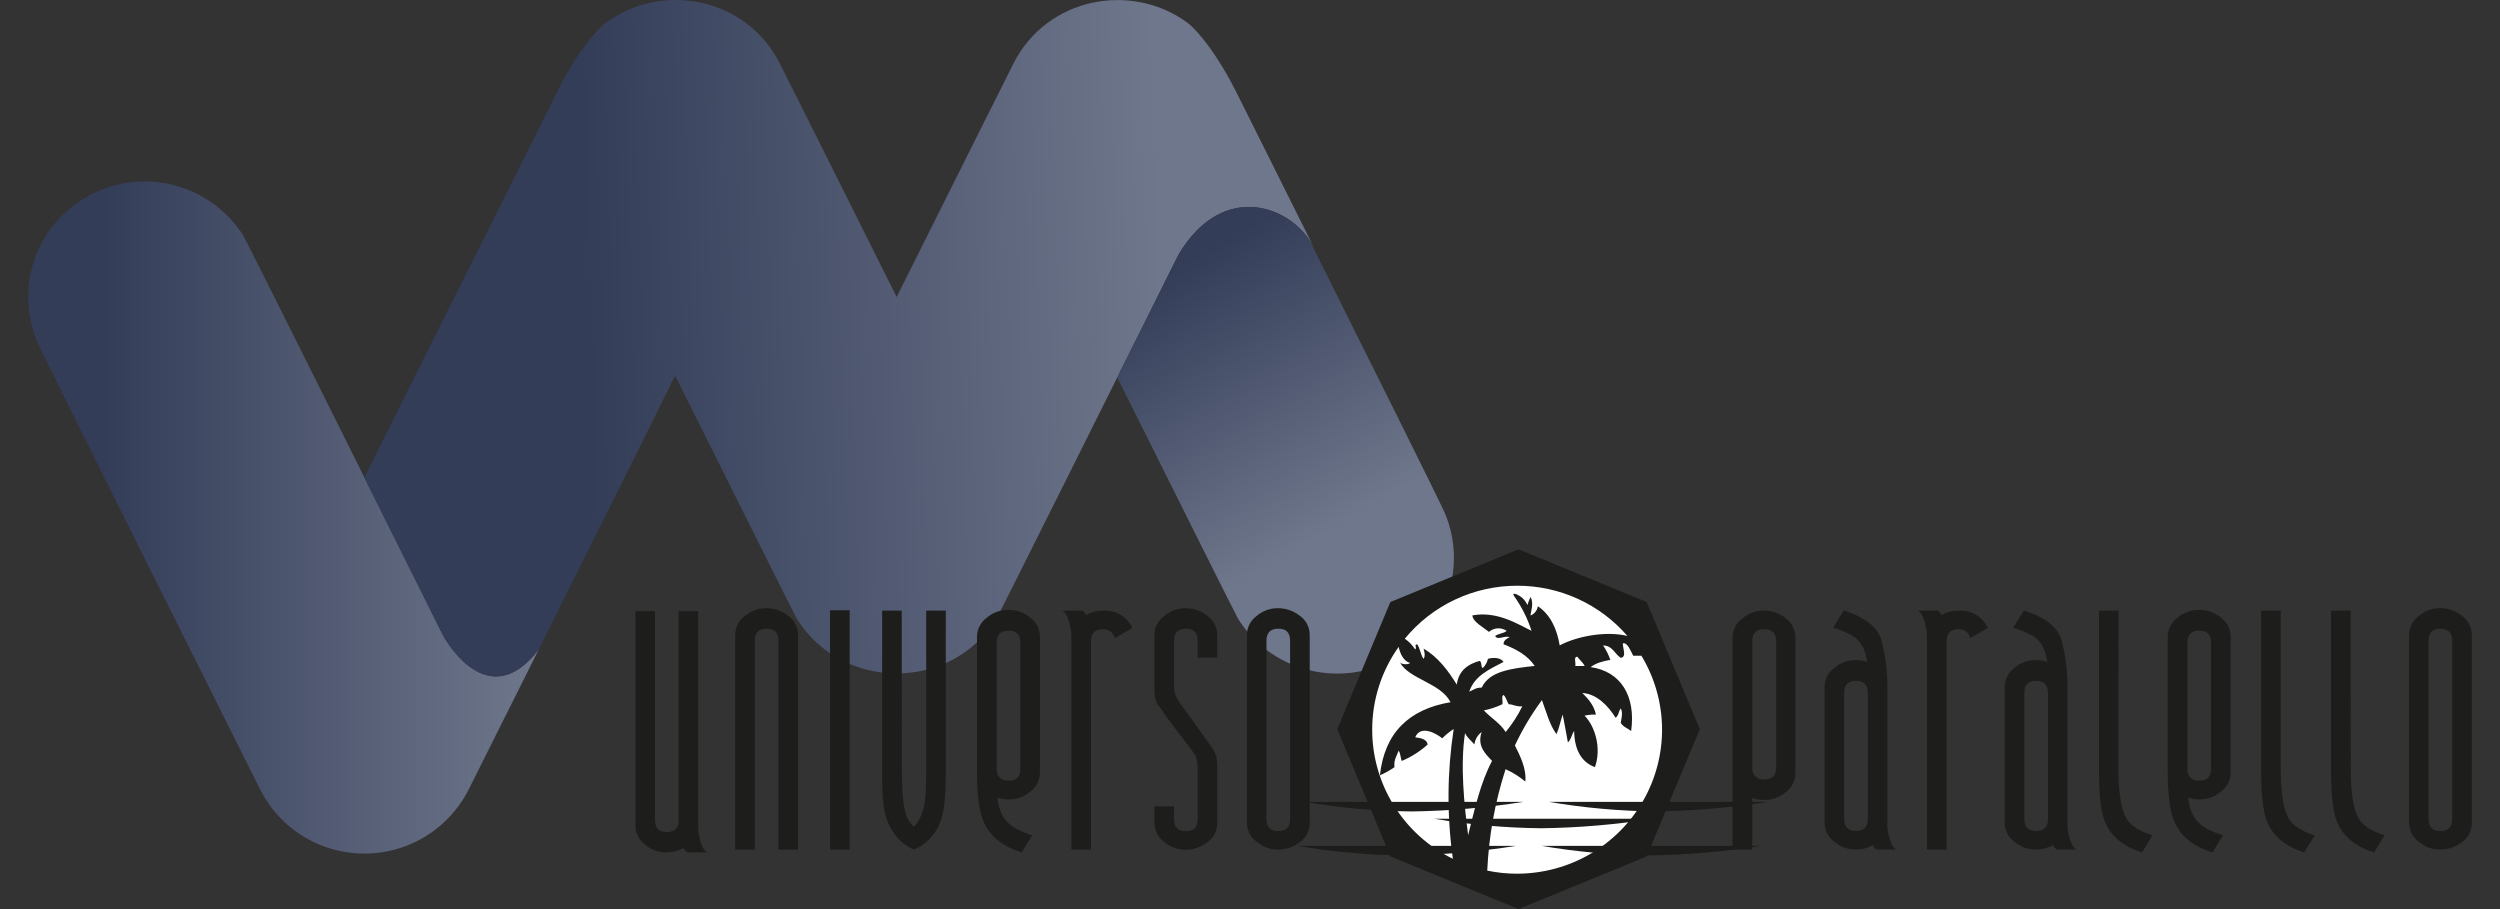 <svg xmlns="http://www.w3.org/2000/svg" width="110" height="40" viewBox="0 0 110 40" fill="none"><rect x="0" y="0" width="110" height="40" fill="#333333" stroke="none"/><g style="mix-blend-mode:darken"><path d="M20.618 34.745C20.618 34.745 21.988 32.011 23.704 28.578C21.413 31.569 19.5 27.964 19.5 27.964C16.938 22.82 10.851 10.598 10.711 10.379C10.03 9.295 8.963 8.505 7.722 8.166C6.481 7.827 5.157 7.964 4.013 8.55C2.869 9.136 1.99 10.128 1.549 11.328C1.109 12.528 1.14 13.848 1.636 15.027C2.01 15.908 11.45 34.743 11.45 34.743C11.76 35.361 12.194 35.91 12.726 36.355C13.257 36.801 13.874 37.136 14.54 37.337C15.205 37.538 15.905 37.603 16.597 37.527C17.289 37.451 17.958 37.236 18.563 36.895C19.446 36.394 20.16 35.646 20.618 34.745Z" fill="url(#paint0_linear_61_2148)"></path><path d="M54.395 4.047C53.622 2.498 52.735 1.363 52.243 0.998C49.815 -0.789 46.076 -0.16 44.58 2.817C44.58 2.817 41.98 8.005 39.453 13.067C36.93 8.003 34.324 2.817 34.324 2.817C32.829 -0.162 29.09 -0.795 26.663 0.998C26.169 1.363 25.278 2.511 24.628 3.811C24.09 4.884 23.104 6.868 21.243 10.592C20.713 11.626 18.32 16.416 16.029 21.012C17.35 23.648 18.623 26.216 19.494 27.964C19.494 27.964 21.416 31.569 23.698 28.578C23.698 28.581 23.698 28.583 23.698 28.586C25.808 24.364 28.444 19.084 29.704 16.526C32.27 21.668 34.973 27.083 35.063 27.23C37.061 30.426 41.836 30.438 43.84 27.23C43.961 27.03 49.005 16.921 51.855 11.201C53.843 7.864 56.91 9.092 57.806 10.881C55.982 7.232 54.972 5.198 54.395 4.047Z" fill="url(#paint1_linear_61_2148)"></path><path d="M57.603 10.539C56.514 8.952 53.713 8.087 51.855 11.201C51.073 12.771 50.125 14.673 49.159 16.608C51.711 21.72 54.388 27.083 54.478 27.23C55.159 28.319 56.228 29.113 57.473 29.454C58.718 29.796 60.047 29.658 61.195 29.07C62.342 28.483 63.224 27.487 63.665 26.282C64.105 25.077 64.072 23.752 63.571 22.571C63.359 22.078 60.265 15.865 57.603 10.539Z" fill="url(#paint2_linear_61_2148)"></path><path d="M61.6 29.151L61.585 29.126C61.588 29.135 61.593 29.144 61.6 29.151Z" fill="white"></path><path d="M29.305 37.505C28.972 37.505 28.65 37.389 28.396 37.176C28.262 37.081 28.153 36.956 28.077 36.811C28.001 36.666 27.96 36.505 27.959 36.342V26.89H28.821V36.083C28.821 36.435 28.995 36.611 29.343 36.61C29.692 36.609 29.864 36.434 29.861 36.083V26.89H30.722V36.404C30.725 36.611 30.756 36.817 30.815 37.015C30.898 37.301 31.005 37.464 31.138 37.505H30.245C30.175 37.456 30.117 37.391 30.076 37.315C29.838 37.438 29.574 37.503 29.305 37.505Z" fill="#1D1D1B"></path><path d="M33.695 26.76C34.04 26.755 34.376 26.865 34.65 27.073C34.792 27.168 34.908 27.295 34.989 27.444C35.069 27.593 35.112 27.76 35.112 27.929V37.382H34.25V28.189C34.25 27.838 34.078 27.662 33.734 27.662C33.389 27.662 33.21 27.838 33.21 28.189V37.382H32.349V27.929C32.35 27.766 32.391 27.605 32.467 27.46C32.543 27.315 32.652 27.19 32.786 27.095C33.04 26.88 33.362 26.762 33.695 26.76Z" fill="#1D1D1B"></path><path d="M36.522 37.383V26.852H37.385V37.383H36.522Z" fill="#1D1D1B"></path><path d="M39.681 33.891C39.681 34.787 39.739 35.429 39.855 35.817C39.918 36.031 40.039 36.224 40.205 36.374C40.483 36.104 40.65 35.694 40.706 35.143C40.737 34.843 40.752 34.425 40.752 33.891V26.867H41.614V34.006C41.619 34.491 41.596 34.975 41.544 35.457C41.464 36.028 41.289 36.469 41.02 36.78C40.801 37.04 40.525 37.246 40.212 37.383C39.897 37.251 39.621 37.04 39.412 36.771C39.117 36.386 38.932 35.93 38.876 35.45C38.826 34.97 38.806 34.488 38.815 34.006V26.867H39.677L39.681 33.891Z" fill="#1D1D1B"></path><path d="M44.34 26.837H44.417C44.754 26.84 45.079 26.962 45.334 27.181C45.464 27.277 45.57 27.401 45.644 27.544C45.717 27.688 45.756 27.846 45.757 28.007V34.007C45.755 34.167 45.717 34.325 45.643 34.468C45.57 34.611 45.464 34.735 45.334 34.83C45.079 35.05 44.754 35.172 44.417 35.176H44.34C44.185 35.175 44.03 35.146 43.885 35.091C43.937 35.575 44.089 35.941 44.34 36.19C44.561 36.41 44.923 36.597 45.421 36.756L44.952 37.506C44.114 37.25 43.557 36.799 43.28 36.153C43.085 35.699 42.988 34.965 42.988 33.952V28.007C42.99 27.843 43.03 27.683 43.107 27.538C43.183 27.393 43.293 27.268 43.427 27.173C43.681 26.956 44.005 26.837 44.34 26.837ZM44.379 27.747C44.029 27.747 43.854 27.922 43.854 28.275V33.822C43.854 34.174 44.029 34.35 44.379 34.35C44.729 34.35 44.901 34.174 44.894 33.822V28.275C44.894 27.918 44.722 27.747 44.379 27.747Z" fill="#1D1D1B"></path><path d="M48.005 28.213V37.383H47.141V28.007C47.137 27.792 47.104 27.578 47.043 27.372C46.958 27.076 46.852 26.908 46.726 26.868H47.627C47.693 26.92 47.748 26.985 47.789 27.058C48.001 26.934 48.242 26.868 48.489 26.868H48.567C48.83 26.854 49.09 26.92 49.314 27.056C49.538 27.192 49.715 27.393 49.822 27.632L49.044 28.083C49.023 27.965 48.958 27.86 48.863 27.786C48.767 27.712 48.648 27.677 48.527 27.685C48.18 27.685 48.005 27.862 48.005 28.213Z" fill="#1D1D1B"></path><path d="M52.143 26.76C52.487 26.756 52.823 26.866 53.097 27.073C53.238 27.168 53.355 27.295 53.435 27.444C53.516 27.593 53.559 27.76 53.559 27.929V28.939H52.697V28.189C52.697 27.838 52.525 27.662 52.18 27.662C51.835 27.662 51.656 27.838 51.656 28.189V30.181C51.653 30.418 51.723 30.651 51.857 30.847L53.22 32.743C53.347 32.903 53.446 33.084 53.513 33.277C53.549 33.443 53.564 33.612 53.559 33.782V36.219C53.56 36.388 53.52 36.554 53.44 36.704C53.361 36.853 53.246 36.98 53.105 37.075C52.829 37.282 52.491 37.392 52.144 37.388C51.81 37.387 51.488 37.268 51.235 37.052C51.101 36.957 50.991 36.832 50.915 36.687C50.838 36.542 50.797 36.382 50.795 36.218V35.477H51.658V36.043C51.658 36.394 51.833 36.57 52.181 36.57C52.53 36.57 52.698 36.394 52.698 36.043V33.867C52.698 33.531 52.645 33.291 52.544 33.151L51.312 31.531C51.215 31.368 51.107 31.212 50.989 31.065C50.859 30.912 50.795 30.664 50.795 30.323V27.929C50.797 27.765 50.838 27.605 50.915 27.46C50.991 27.315 51.101 27.19 51.235 27.095C51.488 26.88 51.81 26.762 52.143 26.76Z" fill="#1D1D1B"></path><path d="M56.209 26.76C56.554 26.755 56.89 26.866 57.164 27.073C57.306 27.168 57.422 27.295 57.503 27.444C57.584 27.593 57.626 27.76 57.627 27.929V36.213C57.628 36.382 57.587 36.549 57.507 36.698C57.428 36.847 57.312 36.975 57.171 37.069C56.895 37.276 56.557 37.387 56.21 37.382C55.877 37.38 55.555 37.261 55.302 37.046C55.168 36.951 55.059 36.826 54.983 36.681C54.907 36.536 54.866 36.376 54.864 36.212V27.929C54.866 27.766 54.906 27.605 54.982 27.46C55.059 27.315 55.168 27.19 55.302 27.095C55.555 26.881 55.876 26.762 56.209 26.76ZM56.248 27.662C55.898 27.662 55.724 27.838 55.724 28.189V36.038C55.724 36.389 55.898 36.565 56.248 36.565C56.597 36.565 56.769 36.389 56.764 36.038V28.189C56.764 27.838 56.592 27.662 56.248 27.662Z" fill="#1D1D1B"></path><path d="M77.591 35.198C77.423 35.199 77.256 35.167 77.1 35.106V37.383H76.232V28.037C76.234 27.873 76.275 27.712 76.352 27.568C76.428 27.423 76.538 27.298 76.672 27.203C76.925 26.987 77.247 26.868 77.58 26.866H77.657C77.994 26.87 78.319 26.992 78.573 27.211C78.704 27.306 78.81 27.43 78.884 27.573C78.958 27.717 78.996 27.875 78.998 28.036V34.027C78.996 34.188 78.958 34.346 78.884 34.489C78.811 34.633 78.705 34.757 78.575 34.853C78.322 35.072 77.998 35.194 77.662 35.197L77.591 35.198ZM77.623 34.296C77.977 34.296 78.154 34.12 78.154 33.768V28.213C78.154 27.861 77.977 27.685 77.623 27.685C77.275 27.685 77.1 27.862 77.1 28.213V33.768C77.1 34.115 77.275 34.296 77.623 34.296Z" fill="#1D1D1B"></path><path d="M81.629 29.045H81.699C81.854 29.047 82.008 29.075 82.153 29.13C82.097 28.671 81.944 28.332 81.699 28.113C81.508 27.945 81.162 27.78 80.659 27.616L81.127 26.861C82.068 27.161 82.62 27.598 82.784 28.172C82.967 28.875 83.055 29.601 83.045 30.328V36.211L83.054 36.204C83.053 36.205 83.052 36.204 83.05 36.204C83.049 36.204 83.048 36.203 83.047 36.202C83.046 36.202 83.046 36.2 83.046 36.199C83.045 36.198 83.045 36.197 83.045 36.196C83.034 36.418 83.064 36.641 83.132 36.853C83.216 37.165 83.329 37.34 83.469 37.381H82.576C82.496 37.337 82.436 37.267 82.408 37.182C82.193 37.308 81.948 37.376 81.699 37.381H81.629C81.296 37.379 80.973 37.26 80.72 37.044C80.586 36.949 80.477 36.824 80.4 36.679C80.324 36.534 80.284 36.374 80.281 36.21V30.215C80.284 30.052 80.324 29.891 80.4 29.747C80.477 29.602 80.586 29.476 80.72 29.381C80.973 29.166 81.296 29.047 81.629 29.045ZM81.668 29.956C81.318 29.956 81.143 30.131 81.143 30.483V36.03C81.143 36.382 81.318 36.558 81.668 36.558C82.018 36.558 82.189 36.382 82.183 36.03V30.483C82.183 30.131 82.011 29.956 81.668 29.956Z" fill="#1D1D1B"></path><path d="M85.648 28.213V37.383H84.786V28.007C84.782 27.792 84.749 27.578 84.689 27.372C84.602 27.076 84.496 26.908 84.372 26.867H85.271C85.338 26.919 85.393 26.984 85.433 27.058C85.645 26.933 85.887 26.867 86.134 26.867H86.212C86.796 26.867 87.215 27.122 87.467 27.631L86.689 28.083C86.667 27.965 86.603 27.86 86.508 27.786C86.413 27.713 86.294 27.677 86.173 27.685C85.824 27.685 85.649 27.861 85.648 28.213Z" fill="#1D1D1B"></path><path d="M89.555 29.045H89.623C89.779 29.047 89.933 29.075 90.079 29.13C90.022 28.671 89.87 28.332 89.623 28.113C89.433 27.945 89.087 27.78 88.583 27.616L89.053 26.861C89.993 27.161 90.545 27.598 90.71 28.172C90.892 28.876 90.98 29.601 90.971 30.328V36.211L90.979 36.204C90.977 36.204 90.975 36.203 90.973 36.202C90.972 36.2 90.971 36.198 90.971 36.196C90.961 36.418 90.99 36.64 91.057 36.853C91.141 37.165 91.254 37.34 91.395 37.381H90.501C90.422 37.337 90.362 37.267 90.333 37.182C90.118 37.308 89.873 37.377 89.623 37.381H89.555C89.221 37.379 88.899 37.26 88.645 37.044C88.511 36.949 88.402 36.824 88.326 36.679C88.25 36.534 88.209 36.374 88.207 36.21V30.215C88.209 30.052 88.25 29.891 88.326 29.747C88.402 29.602 88.511 29.476 88.645 29.381C88.899 29.166 89.221 29.047 89.555 29.045ZM89.593 29.956C89.243 29.956 89.069 30.131 89.07 30.483V36.03C89.07 36.382 89.244 36.558 89.593 36.558C89.942 36.558 90.114 36.382 90.109 36.03V30.483C90.109 30.131 89.937 29.956 89.593 29.956Z" fill="#1D1D1B"></path><path d="M93.212 33.822C93.212 34.934 93.34 35.683 93.595 36.068C93.785 36.352 94.155 36.582 94.706 36.756L94.25 37.505C93.418 37.249 92.871 36.79 92.609 36.137C92.439 35.709 92.355 34.975 92.355 33.936V26.867H93.217L93.212 33.822Z" fill="#1D1D1B"></path><path d="M96.733 26.837H96.808C97.145 26.839 97.471 26.962 97.725 27.181C97.856 27.276 97.962 27.401 98.035 27.544C98.109 27.688 98.148 27.846 98.149 28.007V34.007C98.148 34.167 98.109 34.325 98.035 34.468C97.962 34.611 97.855 34.735 97.725 34.83C97.471 35.05 97.146 35.173 96.808 35.176H96.733C96.577 35.175 96.423 35.147 96.277 35.091C96.328 35.575 96.48 35.941 96.733 36.19C96.953 36.41 97.314 36.597 97.814 36.756L97.344 37.506C96.507 37.25 95.95 36.799 95.672 36.153C95.477 35.699 95.38 34.965 95.38 33.952V28.007C95.382 27.844 95.423 27.683 95.499 27.538C95.575 27.393 95.685 27.268 95.819 27.173C96.073 26.956 96.397 26.837 96.733 26.837ZM96.771 27.747C96.421 27.747 96.246 27.922 96.246 28.275V33.822C96.246 34.174 96.421 34.35 96.771 34.35C97.121 34.35 97.293 34.174 97.286 33.822V28.275C97.286 27.918 97.115 27.747 96.772 27.747H96.771Z" fill="#1D1D1B"></path><path d="M100.352 33.822C100.352 34.934 100.48 35.683 100.736 36.068C100.925 36.352 101.295 36.582 101.846 36.756L101.385 37.505C100.554 37.249 100.006 36.79 99.744 36.137C99.574 35.709 99.49 34.975 99.49 33.936V26.867H100.352V33.822Z" fill="#1D1D1B"></path><path d="M103.433 33.822C103.433 34.934 103.561 35.683 103.816 36.068C104.006 36.353 104.375 36.583 104.927 36.756L104.46 37.505C103.629 37.249 103.081 36.79 102.82 36.137C102.651 35.709 102.566 34.975 102.566 33.936V26.867H103.428L103.433 33.822Z" fill="#1D1D1B"></path><path d="M107.343 26.76C107.687 26.755 108.024 26.866 108.298 27.073C108.439 27.168 108.556 27.295 108.636 27.444C108.717 27.593 108.759 27.76 108.76 27.929V36.213C108.761 36.382 108.72 36.548 108.641 36.698C108.562 36.847 108.447 36.974 108.306 37.069C108.029 37.276 107.691 37.386 107.345 37.382C107.012 37.38 106.69 37.261 106.437 37.046C106.303 36.951 106.194 36.826 106.117 36.681C106.041 36.536 106.001 36.376 105.999 36.212V27.929C106 27.766 106.041 27.605 106.117 27.46C106.193 27.315 106.303 27.19 106.437 27.095C106.69 26.881 107.01 26.762 107.343 26.76ZM107.382 27.662C107.032 27.662 106.857 27.838 106.857 28.189V36.038C106.857 36.39 107.032 36.565 107.382 36.565C107.733 36.565 107.898 36.39 107.898 36.038V28.189C107.893 27.838 107.721 27.662 107.377 27.662H107.382Z" fill="#1D1D1B"></path><path d="M66.816 40L61.176 37.682L58.839 32.085L61.176 26.489L66.815 24.171L72.456 26.489L74.792 32.085L72.456 37.682L66.816 40Z" fill="#1D1D1B"></path><path d="M66.761 25.772C67.682 25.771 68.591 25.968 69.428 26.35C70.264 26.731 71.007 27.288 71.606 27.982C70.645 27.749 69.365 28.002 68.627 28.397C68.498 27.633 68.2 27.035 67.666 26.673C67.652 26.763 67.616 26.849 67.559 26.92C67.503 26.992 67.429 27.048 67.344 27.083C67.353 26.909 67.501 26.542 67.344 26.267C67.287 26.382 67.242 26.501 67.207 26.624C67.157 26.507 67.082 26.401 66.987 26.315C66.893 26.229 66.78 26.164 66.658 26.125C66.538 26.125 66.603 26.158 66.612 26.216C66.949 26.688 67.211 27.208 67.389 27.758C66.789 27.468 65.879 26.875 64.784 27.077C64.803 27.367 65.264 27.596 65.516 27.803C65.621 27.71 65.755 27.655 65.896 27.647C66.037 27.639 66.177 27.678 66.293 27.758C66.173 27.877 65.918 27.871 65.789 27.985C65.888 28.188 66.175 27.956 66.43 28.031C66.309 28.103 66.159 28.156 66.155 28.348C66.718 28.561 67.216 28.837 67.526 29.301C66.541 29.413 65.543 29.511 65.195 30.255C64.944 30.247 64.818 30.364 64.646 30.436C64.879 29.729 65.54 29.447 66.155 29.125C66.045 28.939 65.715 28.914 65.47 28.989C65.434 29.144 65.355 29.285 65.24 29.396C65.144 29.342 65.212 29.124 65.104 29.079C64.565 29.226 64.181 29.524 64.098 30.122C63.71 29.494 63.274 28.914 62.635 28.535C62.675 28.648 62.724 28.886 62.635 28.989C62.508 28.812 62.485 28.532 62.36 28.354C62.197 28.348 62.36 28.473 62.269 28.58C62.152 28.391 61.996 28.229 61.812 28.103C62.41 27.374 63.165 26.786 64.021 26.383C64.877 25.979 65.813 25.771 66.761 25.772ZM69.404 28.896C69.504 29.039 69.644 29.14 69.725 29.303H69.312C69.353 29.182 69.219 28.882 69.404 28.899V28.896ZM64.461 32.257C64.557 32.463 64.735 32.589 64.873 32.755C64.887 32.648 64.922 32.544 64.977 32.45C65.032 32.357 65.105 32.275 65.192 32.21C64.979 32.84 65.38 33.188 65.65 33.481C65.148 34.42 64.885 35.595 64.598 36.748C64.427 35.415 64.243 33.691 64.461 32.257ZM65.284 31.258C65.569 31.202 65.845 31.111 66.106 30.986C66.135 30.867 66.049 30.629 66.152 30.578C66.272 30.671 66.295 30.86 66.382 30.986C66.6 30.995 66.717 31.105 66.982 31.077C66.782 31.481 66.537 31.861 66.251 32.21C66.007 31.816 65.596 31.588 65.288 31.255L65.284 31.258ZM60.377 32.11C60.374 30.804 60.781 29.53 61.541 28.463C61.611 28.784 61.763 29.09 62.042 29.171C61.966 29.257 61.671 29.237 61.599 29.15C62.008 29.889 63.386 30.044 63.824 30.896C62.017 31.203 60.922 32.219 60.716 34.114C60.941 34.016 61.155 33.896 61.356 33.756C61.32 33.418 61.464 33.258 61.538 33.03C61.625 33.141 61.621 33.34 61.675 33.483C62.095 33.307 62.482 33.061 62.819 32.757C62.775 32.519 62.521 32.478 62.27 32.44C62.497 31.898 63.155 32.241 63.459 32.486C63.611 32.331 63.78 32.194 63.962 32.077C63.672 33.969 63.66 35.892 63.926 37.788C62.86 37.264 61.963 36.455 61.336 35.451C60.709 34.448 60.376 33.291 60.377 32.11ZM66.76 38.443C66.316 38.444 65.873 38.398 65.439 38.307C65.507 36.791 65.778 35.29 66.245 33.844C66.558 33.985 66.85 34.168 67.113 34.388C67.176 33.828 66.873 33.233 66.656 32.8C66.985 32.098 67.383 31.429 67.845 30.804C68.038 31.322 68.18 31.893 68.485 32.302C68.605 32.04 68.66 31.721 68.759 31.439C68.842 31.842 68.91 32.258 68.987 32.664C69.132 32.551 69.15 32.313 69.262 32.165C69.28 32.979 69.566 33.527 70.176 33.754C70.476 32.927 70.183 31.953 69.72 31.489C69.884 31.451 70.053 31.436 70.222 31.444C70.13 31.022 69.884 30.752 69.621 30.491C70.257 30.526 70.773 31.072 71.085 31.58C71.221 31.502 71.215 31.284 71.314 31.171C71.427 31.372 71.324 31.68 71.314 31.806C71.412 31.98 71.621 32.045 71.771 32.164C71.983 30.608 71.306 29.542 69.987 29.352C70.21 29.178 70.518 29.093 70.856 29.034C70.777 28.81 70.67 28.596 70.537 28.399C70.968 28.41 71.038 28.778 71.314 28.944C71.59 28.917 71.392 28.492 71.405 28.308C71.614 28.253 71.752 28.659 71.862 28.853H72.223C72.803 29.814 73.116 30.911 73.13 32.031C73.143 33.152 72.857 34.256 72.3 35.23C71.744 36.205 70.936 37.016 69.961 37.581C68.985 38.145 67.876 38.442 66.747 38.442L66.76 38.443Z" fill="white"></path><path d="M67.039 35.281H57.394C58.952 35.547 60.529 35.688 62.11 35.704C63.761 35.681 65.409 35.54 67.039 35.281Z" fill="#1D1D1B"></path><path d="M77.785 35.281H68.14C69.698 35.547 71.275 35.688 72.855 35.704C74.507 35.681 76.154 35.54 77.785 35.281Z" fill="#1D1D1B"></path><path d="M67.824 36.443C69.473 36.421 71.119 36.281 72.748 36.023H63.103C64.663 36.288 66.241 36.429 67.824 36.443Z" fill="#1D1D1B"></path><path d="M61.792 37.64C63.441 37.617 65.087 37.475 66.716 37.217H57.075C58.633 37.483 60.211 37.624 61.792 37.64Z" fill="#1D1D1B"></path><path d="M72.537 37.64C74.187 37.617 75.833 37.475 77.462 37.217H67.824C69.381 37.483 70.957 37.624 72.537 37.64Z" fill="#1D1D1B"></path></g><defs><linearGradient id="paint0_linear_61_2148" x1="1.23" y1="22.77" x2="23.702" y2="22.77" gradientUnits="userSpaceOnUse"><stop offset="0.15" stop-color="#333D58"></stop><stop offset="1" stop-color="#6F778C"></stop></linearGradient><linearGradient id="paint1_linear_61_2148" x1="21.427" y1="15.202" x2="51.197" y2="14.315" gradientUnits="userSpaceOnUse"><stop offset="0.15" stop-color="#333D58"></stop><stop offset="1" stop-color="#6F778C"></stop></linearGradient><linearGradient id="paint2_linear_61_2148" x1="50.641" y1="9.783" x2="58.547" y2="23.319" gradientUnits="userSpaceOnUse"><stop offset="0.15" stop-color="#333D58"></stop><stop offset="1" stop-color="#6F778C"></stop></linearGradient></defs></svg>